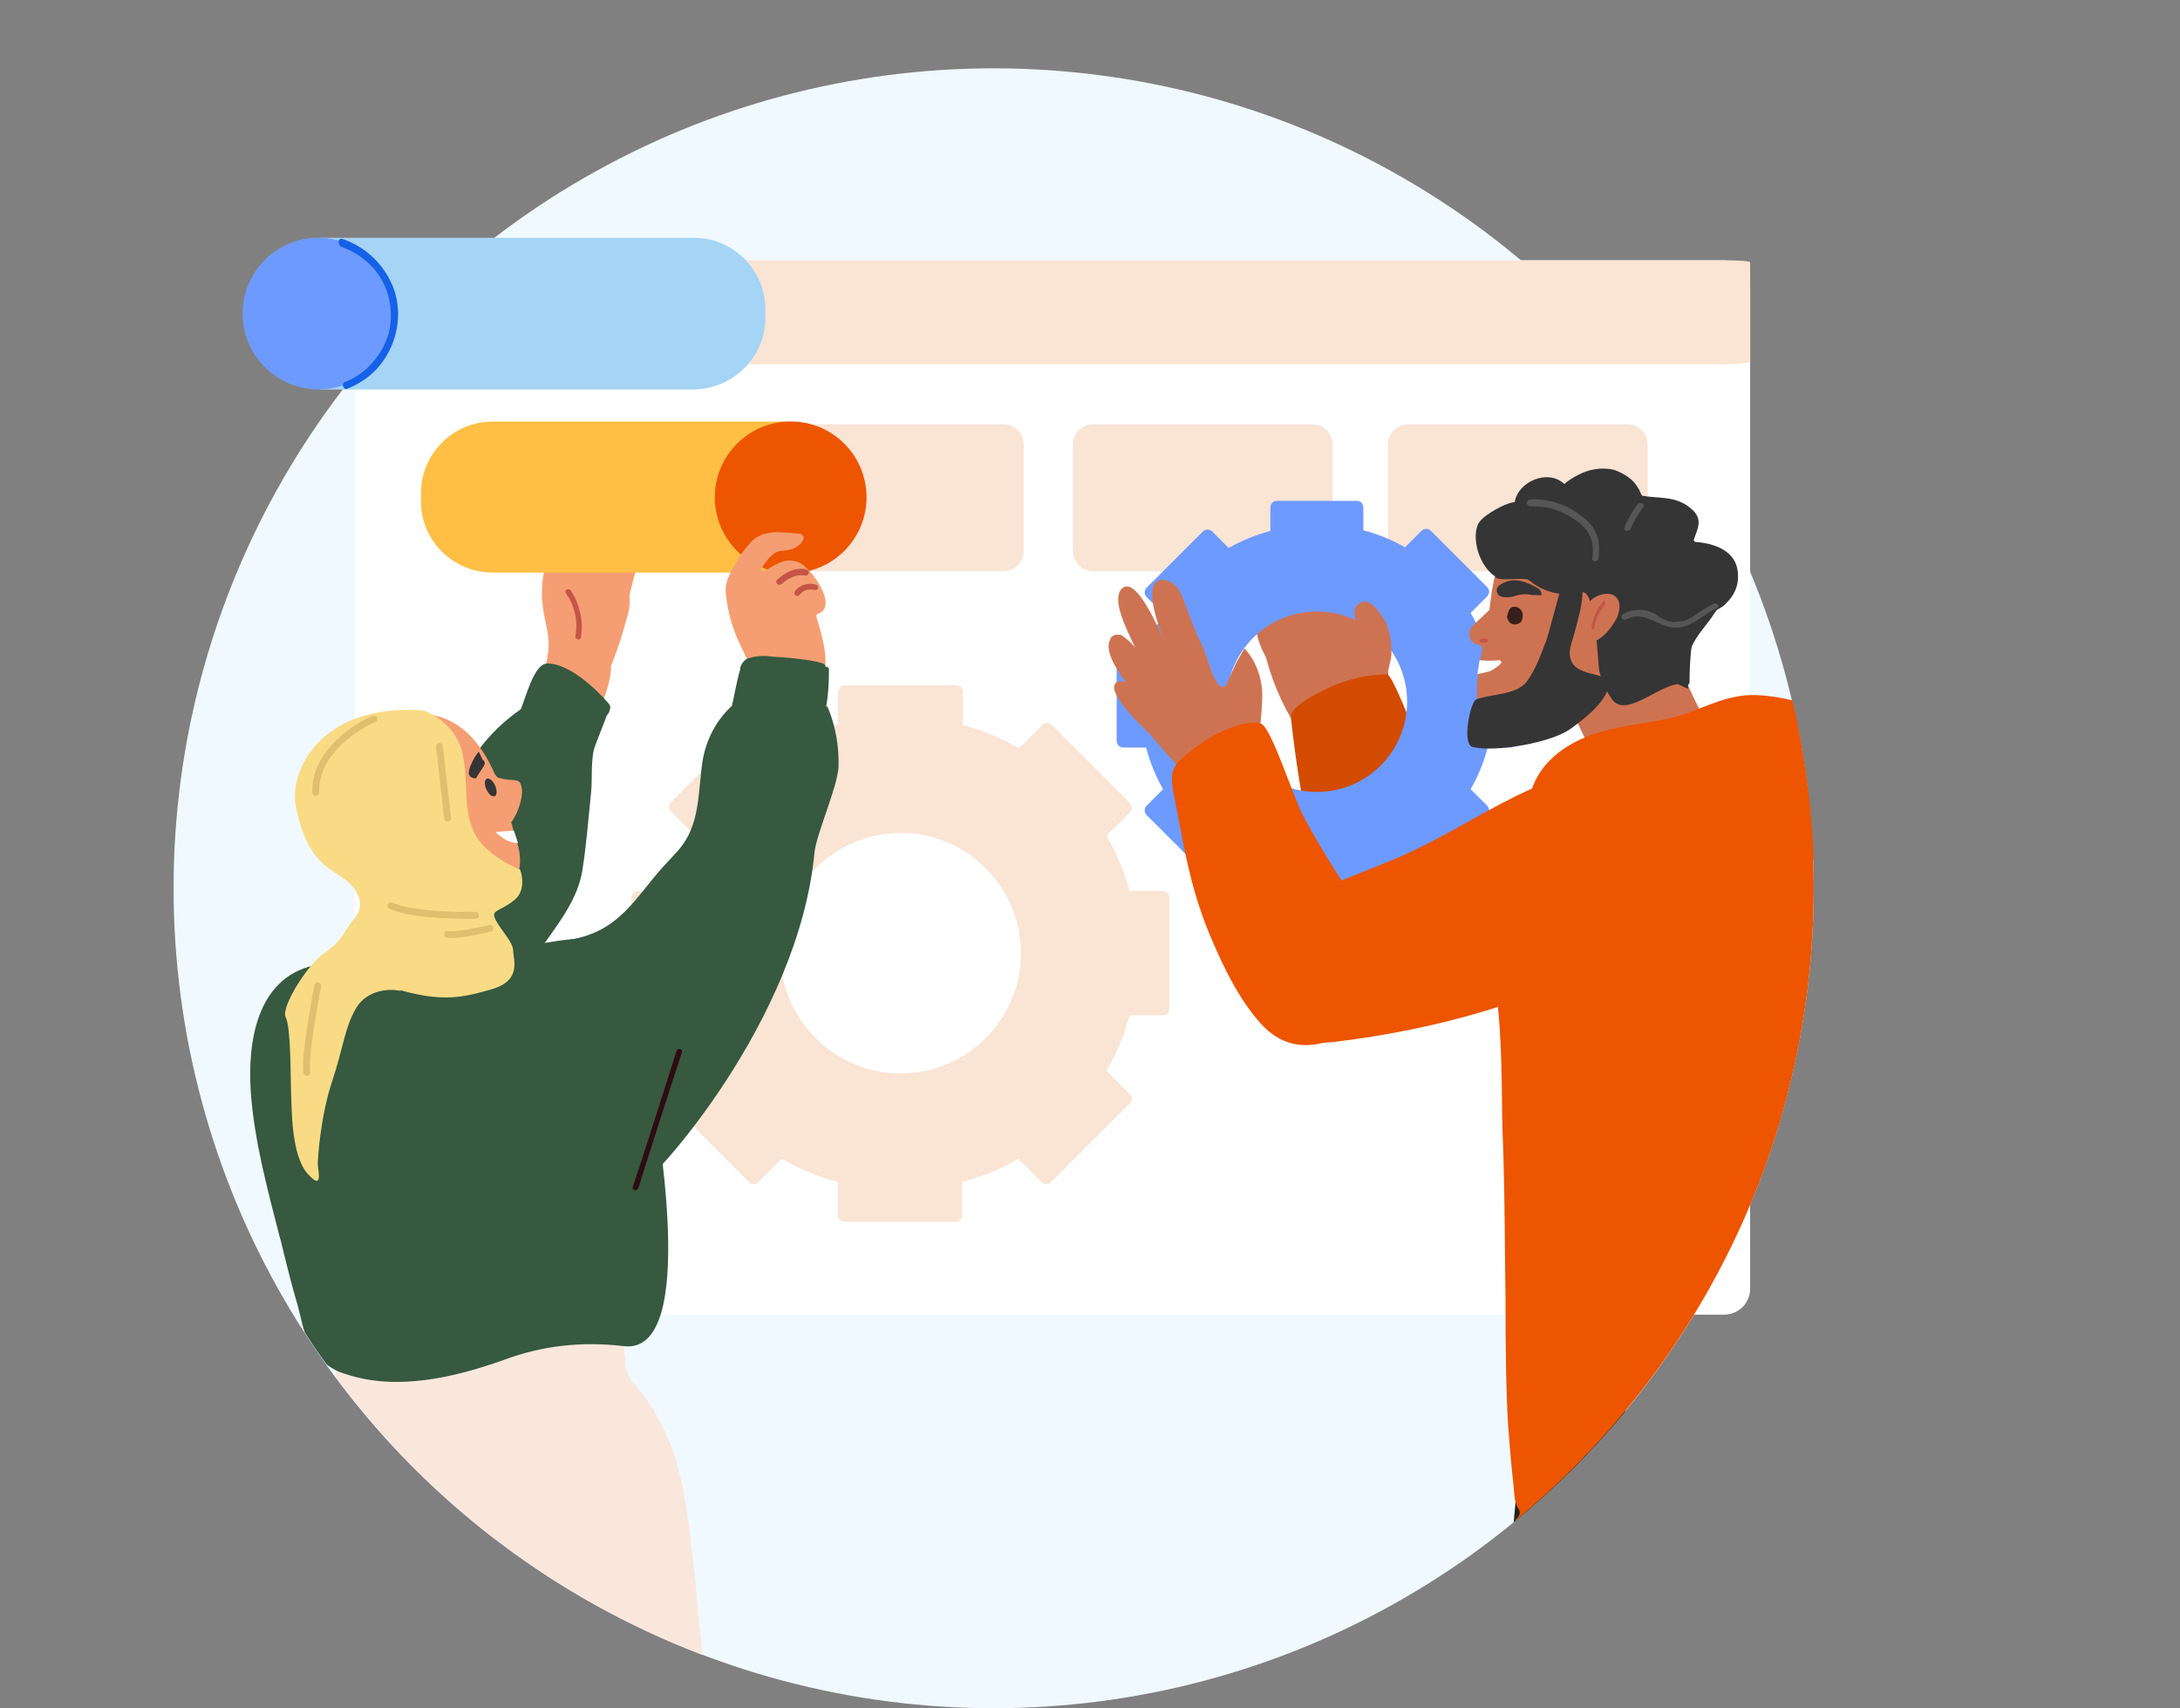 <?xml version="1.0" encoding="UTF-8"?>
<svg id="Layer_1" data-name="Layer 1" xmlns="http://www.w3.org/2000/svg" viewBox="0 0 319 250">
  <rect x="0" y="0" width="319" height="250" fill="#808080" stroke="none"/>
  <defs>
    <style>
      .cls-1 {
        fill: #fae7dc;
      }

      .cls-2 {
        fill: #f0f9ff;
      }

      .cls-3, .cls-4 {
        fill: #c45547;
      }

      .cls-4 {
        stroke: #c45547;
        stroke-width: .5px;
      }

      .cls-4, .cls-5 {
        stroke-miterlimit: 10;
      }

      .cls-6 {
        fill: #361f1b;
      }

      .cls-7, .cls-8 {
        fill: #6d9aff;
      }

      .cls-9, .cls-10, .cls-8 {
        fill-rule: evenodd;
      }

      .cls-9, .cls-11 {
        fill: #fae4d4;
      }

      .cls-12 {
        fill: #fff;
      }

      .cls-10, .cls-13 {
        fill: #ce7352;
      }

      .cls-14 {
        fill: #f9db85;
      }

      .cls-15 {
        fill: #2e0c12;
      }

      .cls-16 {
        fill: #ffbf44;
      }

      .cls-5 {
        fill: none;
        stroke: #e0bf6e;
        stroke-linecap: round;
      }

      .cls-17 {
        fill: #d24b00;
      }

      .cls-18 {
        fill: #f59e73;
      }

      .cls-19 {
        fill: #ed5500;
      }

      .cls-20 {
        fill: #a5d4f5;
      }

      .cls-21 {
        fill: #36593f;
      }

      .cls-22 {
        fill: #1561e8;
      }

      .cls-23 {
        fill: #353535;
      }

      .cls-24 {
        fill: #22211d;
      }

      .cls-25 {
        fill: #565656;
      }
    </style>
  </defs>
  <circle class="cls-2" cx="145.4" cy="130" r="120"/>
  <path class="cls-12" d="M252.3,38.1H55.7c-2.1,0-3.8,1.7-3.8,3.8v146.7c0,2.1,1.7,3.8,3.8,3.8h196.6c2.1,0,3.8-1.7,3.8-3.8V41.9c0-2.1-1.7-3.8-3.8-3.8Z"/>
  <path class="cls-9" d="M122.7,101.3c0-.6.4-1,1-1h16.2c.6,0,1,.4,1,1v4.8c2.9.8,5.6,1.9,8.2,3.4l3.4-3.4c.4-.4,1-.4,1.4,0l11.4,11.4c.4.4.4,1,0,1.4l-3.4,3.4c1.5,2.5,2.6,5.3,3.4,8.1h4.8c.6,0,1,.4,1,1v16.2c0,.6-.4,1-1,1h-4.8c-.8,2.9-1.9,5.6-3.4,8.1l3.4,3.4c.4.4.4,1,0,1.4l-11.5,11.5c-.4.4-1,.4-1.4,0l-3.4-3.4c-2.5,1.5-5.3,2.6-8.2,3.4v4.8c0,.6-.4,1-1,1h-16.2c-.6,0-1-.4-1-1v-4.8c-2.9-.8-5.6-1.9-8.2-3.4l-3.4,3.4c-.4.4-1,.4-1.4,0l-11.4-11.4c-.4-.4-.4-1,0-1.4l3.4-3.4c-1.5-2.5-2.6-5.3-3.4-8.2h-4.8c-.6,0-1-.4-1-1v-16.2c0-.6.4-1,1-1h4.8c.8-2.9,1.9-5.6,3.4-8.2l-3.4-3.4c-.4-.4-.4-1,0-1.4l11.4-11.4c.4-.4,1-.4,1.4,0l3.4,3.4c2.5-1.5,5.3-2.6,8.2-3.4v-4.7h.1ZM131.8,121.9c-9.7,0-17.6,7.9-17.6,17.6s7.9,17.6,17.6,17.6,17.6-7.9,17.6-17.6c0-9.7-7.9-17.6-17.6-17.6Z"/>
  <path class="cls-11" d="M252.3,38.1H55.7c-2.1,0-3.8.2-3.8.4v14.4c0,.2,1.7.4,3.8.4h196.6c2.1,0,3.8-.2,3.8-.4v-14.5c0-.2-1.7-.3-3.8-.3Z"/>
  <path class="cls-18" d="M93.9,79.2c-.1-.1-.1-.2-.3-.3-.1-.1-.2-.1-.4-.1-.7.1-1.3.4-1.8.9.3-1.1.7-2.3,1-3.4.4-1.1,1.3-3.1.5-4.2-.1-.1-.2-.1-.2-.2h-.3c-.3,0-.6.1-.8.3s-.5.4-.6.6c.4-1.1.7-2.2.7-3.4,0-.1-.1-.3-.2-.4s-.2-.2-.3-.2-.3-.1-.4-.1-.3.1-.4.1c-.9,1-1.6,2.1-2.1,3.3-.3.7-.6,1.4-.9,2.1-.1.4-.3.7-.4,1s-.3.8-.5,1c-.5-.5.2-1.9.3-2.4.1-.3.3-.8.1-1.1-.1-.1-.3-.2-.5-.3-.2,0-.4,0-.6.1-1.9.9-3,3.8-3.7,6.3-.1,0-.1.1-.2.1-1.7.6-2.1,3.3-2.3,4.8-.4,2-.4,4.1,0,6.2s1,4,.5,6.1v.3c-.5,2.4-1.3,4.7-2.3,7v.1c-.2.4-.1.9.4.8,1.9,0,3.7.7,5,1.9.7.7,1.4,1.4,2.2,2,.1.1.2.1.3.1s.2,0,.3-.1c1.1-.6,1.4-2.8,1.7-3.9.6-1.9,1.8-4.6,1.7-6.7.9-2.3,1.7-4.6,2.3-7,.4-1.1.5-2.2.4-3.3.3-1.4.7-2.8,1.1-4.3.6-1,1.1-2.4.7-3.7Z"/>
  <path class="cls-11" d="M196.3,81.2c0-1.3,1.1-2.4,2.4-2.4h.8c1.3,0,2.4,1.1,2.4,2.4s-1.1,2.4-2.4,2.4h-.8c-1.3,0-2.4-1.1-2.4-2.4Z"/>
  <path class="cls-11" d="M203.1,65.1c0-1.7,1.3-3,3-3h32c1.7,0,3,1.3,3,3v15.5c0,1.7-1.3,3-3,3h-32c-1.7,0-3-1.3-3-3v-15.5Z"/>
  <path class="cls-11" d="M157,65.1c0-1.7,1.3-3,3-3h32c1.7,0,3,1.3,3,3v15.5c0,1.7-1.3,3-3,3h-32c-1.7,0-3-1.3-3-3v-15.5Z"/>
  <path class="cls-11" d="M111.8,65.1c0-1.7,1.3-3,3-3h32c1.7,0,3,1.3,3,3v15.5c0,1.7-1.3,3-3,3h-32c-1.7,0-3-1.3-3-3v-15.5Z"/>
  <path class="cls-3" d="M82.8,86.8c1.3,1.8,1.8,4.1,1.4,6.3-.1.5.7.7.8.2.2-1.2.2-2.4-.1-3.6-.3-1.2-.7-2.3-1.4-3.3-.3-.4-1,0-.7.4h0Z"/>
  <path class="cls-21" d="M89.1,103c-1.9-2.2-5.8-5.9-9-5.9-2,0-3.2,5.2-3.9,6.7-2.3,1.6-4.3,3.5-5.9,5.6-2.7,3.8-1.9,8.2-4,12.1s-7.1,6.3-10.3,9.3c-2.7,2.6-5.1,5.4-7.1,8.5-3.8,5.9-4.8,11.7-.7,17.7,3.1,4.7,8.9,10.2,14.8,11,0,.2.1.4.2.5.1.1.3.3.4.3.2.1.4.1.5.1.2,0,.4-.1.5-.2,9.1-5.6,7.8-16.5,11.8-25.2,2.5-5.6,7.7-9.8,8.8-16,.6-3.8.9-7.7,1.3-11.6.2-2-.1-5,.6-6.8l1.7-4.4c.2-.2.4-.5.4-.8.2-.3.1-.6-.1-.9Z"/>
  <path class="cls-1" d="M102.8,242.2c-21.5-8.2-40.1-22.4-53.6-40.6-.1-2.6-.2-5.2-.7-6.2-.3-.5,16.5-4,22.7-5,5.5-1,11.1-1.7,16.7-2.3.1-.2.3-.4.6-.5.2-.1.5-.1.7-.1.2.1.5.2.6.4.2.2.3.4.3.7.1,1.1.3,2.6.6,4.1.3,2.4.7,4.9.8,6.7,0,1,.4,2,1,2.8,6.9,7.7,7.8,16.3,8.9,26.1.1.8.2,1.7.3,2.5.3,3.8.7,7.6,1.1,11.4Z"/>
  <path class="cls-21" d="M47.8,199.7c-1.1-1.5-2.2-3.1-3.2-4.7-.3-.9-.5-1.7-.7-2.6-.2-.7-.3-1.3-.5-1.9-.7-2.4-1.3-4.8-1.9-7.2-.1-.6-.3-1.1-.4-1.7l-.1-.3c-1.8-7-3.8-14.3-4.3-21.5-.5-7.1.8-16.6,9.2-18.5,2.3-.5,4.7-.2,7.1.1,1.4.2,2.9.4,4.3.4,4.6-.1,9.2-.7,13.7-1.9h.4c3.6-1,7.2-1.8,10.9-2.3,2.2-.3,4.2-.3,6,1.2,4,3.4,5.1,9.6,6.1,14.8.1.5.2,1.1.3,1.6v.3c0,.2.1.4.1.6,1.3,7.2,7.7,42.4-3.6,40.9-5.9-.7-11.8-.1-17.4,2-7.3,2.6-15.7,4.6-23.2,2.1-1.1-.3-2-.8-2.8-1.4Z"/>
  <path class="cls-24" d="M237.9,206.5c-4.9,5.9-10.4,11.4-16.4,16.3.5-5.3.9-10.7,1.5-16h-.3c-1.1-.2-.6-1.8.4-1.7h.1c.2-1,1.7-1,1.6.1v.1c4.5.6,8.9,1,13.1,1.2Z"/>
  <path class="cls-13" d="M202.1,95v-.3c0-.1-.1-.2-.2-.3-1.7-1.6-2.8-3.9-3-6.2-.1-1.2-.2-2.4-.1-3.6,0-1,.4-2.5-.6-3.1-1.2-.8-2.1.8-2.4,1.7-.5,1.2-.8,2.4-1,3.6v.1h-.2s-.1,0-.1-.1c-.3-1.3-.5-2.5-.6-3.8,0-1,.5-2.2.2-3.1-.3-1-1.2-.9-1.9-.4-.7.4-1.3,1-1.6,1.7.3-1-1.3-1.1-1.9-.7-.9.9-1.5,2-1.9,3.2-1.7,2.5-3.3,4-3.1,7.5.1,1.8.7,3.5,1.6,5.1v.1c1.1,4.1,2.9,8,5.4,11.5-.5.4-.4,1.3.3,1.2h.6l.2.3c.1.1.2.2.3.2h.4c.1,0,.2-.1.3-.2s.1-.2.2-.4c1.2-.1,2.4-.3,3.5-.5,1.5-.1,3-.6,4.4-1.4h.2q.1,0,.2-.1c.1,0,.1-.1.2-.2,0-.1.1-.1.1-.2.7-3.5,2.8-8.5.5-11.6Z"/>
  <path class="cls-17" d="M254.3,127.3c.1-.9-1.1-1-1.5-.4,0,0,.5-.8.4-.8-10.6-2-21.9-.1-32.7-1.1-4.7-.5-6.8-2.3-8.8-6.4-1.3-2.6-2.5-5.3-3.5-8.1-1.3-3.7-4.5-11.8-5.2-11.8-2.7,0-5.3.6-7.8,1.6-1.3.6-6.4,2.9-6.3,4.6,0,.3,1.6,16,4.9,24.8,2.1,5.7,4.6,9.9,10.5,11.9,14,4.8,30.1,9.6,44.9,7.1.1,0,.3-.1.4-.2s.2-.2.2-.4c2.2-6.8,3.6-13.7,4.5-20.8Z"/>
  <path class="cls-8" d="M185.9,74.3c0-.6.4-1,1-1h11.6c.6,0,1,.4,1,1v3.3c2.2.6,4.2,1.4,6.1,2.5l2.4-2.4c.4-.4,1-.4,1.4,0l8.2,8.2c.4.4.4,1,0,1.4l-2.4,2.4c1.1,1.9,1.9,3.9,2.5,6.1h3.3c.6,0,1,.4,1,1v11.6c0,.6-.4,1-1,1h-3.3c-.6,2.2-1.4,4.2-2.5,6.1l2.4,2.4c.4.4.4,1,0,1.4l-8.2,8.2c-.4.4-1,.4-1.4,0l-2.4-2.4c-1.9,1.1-3.9,1.9-6.1,2.5v3.3c0,.6-.4,1-1,1h-11.6c-.6,0-1-.4-1-1v-3.3c-2.2-.6-4.2-1.4-6.1-2.5l-2.4,2.4c-.4.4-1,.4-1.4,0l-8.2-8.2c-.4-.4-.4-1,0-1.4l2.4-2.4c-1.1-1.9-1.9-3.9-2.5-6.1h-3.3c-.6,0-1-.4-1-1v-11.5c0-.6.4-1,1-1h3.3c.6-2.2,1.4-4.2,2.5-6.1l-2.4-2.4c-.4-.4-.4-1,0-1.4l8.2-8.2c.4-.4,1-.4,1.4,0l2.4,2.4c1.9-1.1,3.9-1.9,6.1-2.5v-3.4ZM192.7,89.5c-7.3,0-13.2,5.9-13.2,13.2s5.9,13.2,13.2,13.2,13.2-5.9,13.2-13.2-5.9-13.2-13.2-13.2Z"/>
  <path class="cls-10" d="M164.3,99.7s-1.6-.3-1.2,1.4c.5,1.4,2.4,3.7,4,5.2.5.5.9.9,1.1,1.1.9,1,1.7,2,2.6,3,.9.9,1.7,1.9,2.4,3,.1.2.2.4.2.6.4,1.7.9,3.3,1.5,5,.3.8.5,1.7.8,2.6,1,3.2,1.9,6.4,2.9,9.6,0,.1.1.3.3.3.1.1.3.1.4,0,.1,0,.3-.1.3-.3.1-.1.1-.3,0-.4v-.1c.3-.1.5-.4.5-1.3.1-1.4.7-2.8,1.7-3.8s2.4-1.6,3.8-1.7c1.1-.1,1.3-.3,1.4-.5q.1-.1.1-.2v-.3c-1.4-4.1-2.6-8.2-3.6-12.4-.1-.5,0-1,.2-1.4.7-1.5.9-4.5,1-6.8v-1.1c0-.3-.2-3.8-2.6-6.3l-1.2,2.1-1.5,3.3c-1.1,1-2-1.6-2.7-3.7-.3-.8-.5-1.6-.7-2-.9-1.7-1.6-3.5-2.2-5.2-.4-1-.7-2-1.2-2.9-.4-.8-2-2.2-3.3-1.4-1.5,1-.2,5.1.2,6.3.3,1,.7,2.1,1.2,3.1-1.9-4.2-4.6-10-6.5-8.4-1.4,1.3.1,4.7.8,6.3.1.2.1.3.2.4.3.7.6,1.4,1,2.1-.3-.5-1.3-1.4-1.9-1.8-.1-.1-.3-.2-.5-.2h-.5c-.2,0-.3.1-.5.2-.1.1-.3.2-.3.4-1,1.7,1,4.6,2,6,.1.1.1.2.2.3-.2.3-.4-.1-.4-.1Z"/>
  <path class="cls-13" d="M198.9,88.3c1.5-1,2.9,1.2,3.6,2.3l.1.1c.7,1.4,1,2.9,1,4.4.1,1.1-.3,2.2-.5,3.2l-3.5.2c.4-2,.6-3.4-.2-5.4-.4-1.2-2.2-3.7-.5-4.8Z"/>
  <path class="cls-13" d="M251.9,109c-3.5-4.9-6-10.5-7.5-16.4.9-2,1.7-4.1,2.1-6.3v-.3c0-.1-.1-.2-.1-.3-.1-.1-.2-.2-.3-.2-.1-.1-.2-.1-.3-.1-.1-.1-.1-.2-.2-.3s-.2-.1-.4-.2h-.4c-.1,0-.2.1-.3.2-3.6,3.5-8.1,5.9-12,9.1-2.6,2.1-4.6,4.8-4.2,8.3,0,.1.1.3.1.4.1.1.2.2.3.3.1.1.2.1.4.1h.4c2.2,3.9,4,8,5.1,12.4v.3c0,.1,0,.2.1.3,4.4,8.1,14.7-1.3,17.2-6.2.1-.1.1-.3.1-.4v-.3c0-.2-.1-.3-.1-.4Z"/>
  <path class="cls-19" d="M221.8,222.5c26.6-22,43.6-55.3,43.6-92.5,0-5.1-.3-10.1-.9-15-1.9-.2-3.9-.1-5.9.2-7.2,1.1-14.5,3.6-21.5,6.1-.8.3-1.5.5-2.3.8-5.6,2-11.3,4.3-15.8,8.3-1.8,1.6-3,6.2-1,8.9,1.6,8.2,1.7,14.6,1.8,22.5,0,2.3.1,4.8.2,7.5.2,6.9.2,14,.3,20.5,0,7.8.1,14.7.4,19,.2,2.6.4,5.3.7,7.9,0,.3.1.6.1,1,.1,1.1.1,2.2.7,3.1.4.6.1,1-.2,1.4-.2.1-.3.2-.2.3Z"/>
  <path class="cls-19" d="M265.4,125.8c-1.6,0-3.2-.1-4.8-.3-2.3-.3-4.6-.9-6.8-1.8-.9-.4-1.8-.8-2.7-1.3-1.3-.7-2.7-1.3-4.1-1.8-4.8-1.7-10-1.4-15-1.2h-.1c-.5,0-1.1.1-1.7.2-1.8.2-3.8.4-5.5,0-.2,0-.4-.1-.6-.2-.2-.1-.3-.3-.5-.4-.1-.2-.2-.4-.2-.6v-.6q0-.1.1-.2c0-.1.1-.1.2-.1.7-5.5,5.4-8.9,10.3-10.3,2-.6,4.1-1,6.1-1.3,1.4-.2,2.9-.5,4.3-.8,1.6-.4,3.1-.9,4.5-1.5,1.8-.7,3.6-1.4,5.5-1.7,2.1-.4,4.9-.1,7.9.6,1.7,7.5,2.8,15.3,3.1,23.3Z"/>
  <path class="cls-19" d="M195,126.8c-1.5-2.4-2.9-4.8-4.2-7.2-1.5-2.7-4.8-13.3-6.3-13.7-2.8-.8-8,2.1-10.5,4.2-1.3,1.1-2.4,1.9-2.5,3.5s.5,3.7.8,5.4c1.3,7,2.3,12.2,5.1,18.7,1.7,3.9,3.6,7.9,6.4,11.3,1.7,2.1,6.2,7.1,15,1.1,0,0,2.2-13,.3-16.9-1.1-2.1-2.8-4.2-4.1-6.4Z"/>
  <path class="cls-19" d="M244.6,113.4c-.5-.2-1.1-.4-1.6-.5-6.2-1.7-12.9-.1-18.8,2.5-5.9,2.6-11.3,6.2-17.2,9-6.1,2.9-12.7,4.9-18.7,8-1.6.8-3,1.8-4.3,3-2.7,3.1-1.3,7.6-.2,11.2,1.6,5.7,6.4,6.4,11.3,5.9,7.6-.9,15.1-2.4,22.4-4.6,4.9-1.5,9.6-3.5,14.7-4.5,4-.8,8.7-2,11.4-5.4,3-3.8,4.9-9.6,5.6-14.3.5-3.1.2-6.5-2-8.7-.7-.7-1.6-1.2-2.6-1.6Z"/>
  <path class="cls-21" d="M72.1,142.2c-.1-1.8.4-5-2-5.3-3.2-.4-6.7.2-10,.3h-.2c-2.1-.5-3.8-.5-4.5,2.1-.5,2.1-.9,4.3-1.1,6.4-.1,1.2,0,2.4,1,3.1,2.4,1.6,7.6-.5,9.9-1,2.7-.7,5.2-1.7,5.9-4.5.1,0,.3,0,.4-.1s.2-.2.3-.3c.1-.1.1-.2.2-.4.1,0,.1-.2.1-.3Z"/>
  <g>
    <path class="cls-20" d="M101.4,57h-54.6v-22.2h54.7c5.8,0,10.5,4.7,10.5,10.5v1.2c0,5.8-4.8,10.5-10.6,10.5Z"/>
    <circle class="cls-7" cx="46.6" cy="45.89" r="11.1"/>
    <path class="cls-22" d="M50.2,35c3.5,1.2,6.3,4,7.5,7.5,1.2,3.6.4,7.7-1.9,10.7-1.3,1.7-3,2.9-5,3.7-.6.2-.9-.8-.3-1,3.1-1.2,5.5-4,6.4-7.2.8-3.3,0-6.9-2.3-9.5-1.3-1.4-2.9-2.5-4.7-3.1-.6-.4-.4-1.4.3-1.1h0Z"/>
  </g>
  <g>
    <path class="cls-16" d="M72.1,83.8h43.3v-22.1h-43.3c-5.8,0-10.5,4.7-10.5,10.5v1.2c0,5.7,4.7,10.4,10.5,10.4Z"/>
    <circle class="cls-19" cx="115.7" cy="72.78" r="11.1"/>
  </g>
  <g>
    <path class="cls-18" d="M119.8,89.8c2.9-1.2-1.2-6.8-2.9-7.5-1.9-.7-3,.1-4.6,1-.1.1-.8.5-.9.2v-.2c.1-.4,1-1.5,1.3-1.8.5-.5,1.1-.9,1.8-.9,1.3-.1,2.3-.4,3-1.5.3-.5-.1-1-.5-1h-.2c-2.4-.2-5-.7-6.9,1.2-.9,1-1.7,2.1-2.3,3.2-.7,1.3-1.6,2.7-1.4,4.3.6,5.7,2.5,7.9,4,11.7.2.5.8.4,1,.1,2.5-.8,5.4.1,7.7,1,.5.2,1.5.2,1.5-.3,1-2.8-.1-6.2-.9-8.9-.1-.4.1-.6.3-.6Z"/>
    <path class="cls-4" d="M118,83.6c-1.6-.4-2.9.4-4.1,1.4-.2.2.1.4.3.3,1-.9,2.3-1.6,3.7-1.3.2,0,.3-.4.1-.4Z"/>
    <path class="cls-4" d="M119.3,85.8c-1.1-.3-2.1,0-2.8.9-.1.2.2.4.3.2.6-.8,1.5-1,2.4-.8.3.1.4-.3.1-.3Z"/>
  </g>
  <path class="cls-21" d="M122.7,112.3c.1-2.9-.4-5.9-1.5-8.6,0-.1-.1-.1-.1-.2s-.1-.1-.2-.1c.3-1.7.4-3.5.4-5.3v-.2c0-.1-.1-.1-.1-.2,0,0-.1-.1-.2-.1h-.2c0-.1,0-.2-.1-.3-.1-.1-.2-.2-.3-.2-1.6-.6-5.7-.9-7.4-1-1.2-.2-2.5-.1-3.7.3-.3.2-.5.4-.7.7-.2.3-.3.6-.3.9-.5,1.7-.8,3.6-1.2,5.3-2.3,2.1-3.8,5-4.3,8.1-.7,4.7-.3,9.4-3.6,13.1-.7.8-1.5,1.6-2.2,2.4-4,4.4-6.3,9.4-13.5,10.6-.3,0,2,2.3,2.1,2.5v.1c2.9,7.3,7.1,24.7,9.2,32.3.2.7,22.1-22.6,24.4-47.8.5-3.2,3.2-9,3.5-12.3Z"/>
  <path class="cls-15" d="M99,153.8c-2.1,6.6-4.2,13.3-6.4,19.9-.2.5.6.7.8.2,2.1-6.6,4.2-13.3,6.4-19.9.1-.5-.6-.7-.8-.2Z"/>
  <g>
    <path class="cls-18" d="M74.8,120.36c1-1.3,2-4.1,1.4-5.6-.3-.9-1.6-.4-3.1-.9-.2,0-.3-.1-.4-.2s-.2-.3-.3-.4c-2-4.5-5-8.3-10.3-8.8h-.4c-6.3-.2-13.8,4.9-14.4,11.5-.5,5.1,3.1,8.4,7.4,9.5,1.1,1.5,2.3,3,3.6,4.3,1.6,1.7,6.3,4.5,7.1,4.3,7.2-1.8,13-4.2,9.8-12.1-.1-.5-.2-1.1-.4-1.6Z"/>
    <path class="cls-14" d="M61.9,103.96c.4,0,4.9,1.9,5.8,6.4s0,7.7,1.6,11.3,6.8,5.6,6.8,5.6c0,0,1.2,3-1,4.6-2.1,1.6-3.3,1.3-2.6,2.7.7,1.5,2.6,3.3,2.6,4.6s1.3,4.3-3.1,5.6-7.1,1.7-12.1.5-5.9-2.7-8.8-2.7-5.4-1.7-3.1-3.5c2.4-1.8,2.1-2.5,3.9-4.7,1.8-2.2.2-4.6-1.9-6-2-1.4-5.4-2.7-6.8-10.9-.6-5,3.9-14.5,18.7-13.5Z"/>
    <ellipse class="cls-23" cx="71.81" cy="115.25" rx=".7" ry="1.4" transform="translate(-40.92 39.54) rotate(-24.19)"/>
    <path class="cls-23" d="M70.6,111.16c.1.1.3.2.3.4.1.2,0,.4-.2.7-.4.6-1,1.5-1,1.6s-1.2.1-1.1-.9,1.3-3,1.5-2.9"/>
    <path class="cls-12" d="M75.2,121.56l-2.7.2s1.6,1.7,3.3,1.6l-.6-1.8Z"/>
    <path class="cls-14" d="M58.7,145.06c-1.3-.4-4.9-.4-6.6,2.5-1.7,2.9-1.8,5.6-3.5,10.7-1.7,5.1-2.1,11.2-2.1,12.1s.9,4.1-1.5,1.4c-2.4-2.7-2.3-9.5-2.4-11.7-.1-2.1,0-9.7-.8-11.2s3.9-8.9,6.3-9.7,10.6,5.9,10.6,5.9Z"/>
    <path class="cls-5" d="M69.6,133.96s-8.9.2-12.4-1.4"/>
    <line class="cls-5" x1="64.3" y1="109.26" x2="65.5" y2="119.76"/>
    <path class="cls-5" d="M71.7,135.86s-4.6,1.14-6.2.88"/>
    <path class="cls-5" d="M46.5,144.26s-2,10.1-1.6,12.7"/>
    <path class="cls-5" d="M54.7,105.26c-.6.1-8.7,4-8.5,10.7"/>
  </g>
  <g>
    <path class="cls-23" d="M248.14,79.32h-.1l-.1-.1s0-.1-.1-.1v-.1c.61-1.74,1.43-3.07-.41-4.61-2.15-1.84-4.5-1.43-7.06-1.84q-.1,0-.1-.1l-.1-.1c-.31-.82-.82-1.64-1.54-2.25s-1.54-1.02-2.35-1.33c-1.54-.41-3.28-.2-4.71.41-.92.41-1.84.92-2.66,1.64-2.35-2.25-6.76-.41-7.27,2.66-.31,0-.61.1-.92.2-1.23.41-4.1,1.95-4.5,3.17-.92,2.35.51,6.76,3.28,7.88,0,0,.1,0,.1.1l.1.1c.61,1.74,3.17,1.74,4.71,1.74,3.69.1,7.37.1,10.44,2.66,4.1,3.38,6.14,8.7,11.06,10.95.31.1,1.23.72,1.13.31-.41-1.95-.31-3.89.41-5.73.82-2.05,2.35-3.38,3.48-5.22.1-.1.2-.2.2-.31.41-.31.92-.51,1.23-.82.41-.41.82-.82,1.13-1.33.61-.92.92-2.05.82-3.17-.1-3.38-3.38-4.5-6.14-4.71Z"/>
    <path class="cls-13" d="M247.02,83.62c-2.15-11.16-18.94-11.06-25.59-4.5-2.56,2.56-3.07,6.55-3.48,10.14l-1.84,1.74c-.51.51-1.23,1.02-1.13,1.84,0,.41.2.82.41,1.02.31.31.61.51,1.02.51q.1,0,.2.1c.1,0,.1.1.2.2,0,.1.1.1.1.2v.2c-.1.51-.2,1.02-.31,1.54s-.2,1.33-.31,1.95c-.31,2.46-.31,4.81.61,6.35,2.97,4.91,13.21,2.76,16.28-1.02,2.15-2.66,3.79-5.53,5.94-8.09,4.4-2.56,9.01-6.35,7.88-12.18Z"/>
    <path class="cls-6" d="M220.6,90.58c-.1-.2-.1-.41,0-.61.1-.41.2-.92.72-1.13.2-.1.41,0,.61,0,1.02.31,1.02,1.43.72,2.05-.1.2-.31.31-.51.41-.92.31-1.33-.2-1.54-.72Z"/>
    <path class="cls-23" d="M225.52,86.69c-.1-.31-.31-.51-.51-.61-1.54-.92-3.38-1.64-5.12-.72-1.23.61-.92,1.23-.61,1.74.31.2.61.31,1.02.31.31,0,.72,0,1.02-.1.51-.1.92-.31,1.43-.31.51-.1,1.02,0,1.64.1.92-.1,1.33.31,1.13-.41Z"/>
    <path class="cls-23" d="M231.25,85.77c-.41-.31-.92-.41-1.43-.41s-.92.2-1.33.51c-.1.1-2.05,7.47-2.15,7.68-.82,2.15-1.64,4.5-2.97,6.25-1.54,1.95-5.22,1.74-7.37,2.56-.82.31-2.15,6.55-.51,6.96,3.17.82,11.57-.61,14.33-2.66,1.84-1.33,5.12-3.79,5.63-6.35.51-2.46-6.76-.51-5.63-5.73.31-1.13,2.56-8.09,1.43-8.8Z"/>
    <path class="cls-23" d="M249.07,82.5c-1.23-4.1-4.71-7.88-9.01-8.6-5.22-.82-11.06-.61-15.97,1.43-1.74.72-3.89,1.64-4.91,3.38-.51.92-.72,1.95-.61,2.87-.2.92-.1,1.84.2,2.76.31.92,4.3,0,5.02.61,2.35,1.95,5.12,2.35,7.68,1.74,2.05-.51,2.25,9.62,2.56,11.57.41,1.54,1.02,2.97,1.95,4.2,2.25,2.87,7.99-3.48,10.65-2.15h.2q.1,0,.2-.1c.1,0,.1-.1.1-.1,0-.1.1-.1.1-.2,0-3.28.31-6.45,1.02-9.62.61-2.56,1.64-5.12.82-7.78Z"/>
    <path class="cls-13" d="M235.24,86.9c-.51,0-1.13.1-1.64.41-.51.2-.92.61-1.23,1.02-.1.1-.2.31-.2.41-.2,1.02-.61,5.22,0,5.32,1.95.1,3.58-2.05,4.4-3.58.72-1.54.61-3.48-1.33-3.58Z"/>
    <path class="cls-3" d="M234.63,88.03c-.82.82-1.43,2.15-1.74,3.58v.31c0,.1.1.1.1.2h.2c.1,0,.1-.1.1-.2.2-1.33.72-2.46,1.43-3.17.41-.41.1-1.02-.1-.72Z"/>
    <path class="cls-25" d="M250.81,88.33c-1.02.51-1.95,1.13-2.87,1.74-.51.41-1.13.72-1.74.82s-1.23.2-1.84.1c-.82-.31-1.54-.61-2.15-1.13-.72-.41-1.54-.61-2.35-.61s-1.64.2-2.35.61c-.51.31-.1,1.02.41.82,3.07-1.64,4.91,1.64,7.88,1.13,2.05-.31,3.58-1.95,5.32-2.76.61-.1.2-.92-.31-.72h0Z"/>
    <path class="cls-25" d="M223.88,74.1c2.25-.1,4.4.51,6.25,1.74,2.35,1.43,3.28,3.17,2.87,5.84-.1.61.82.61.92,0,.31-2.56-.2-4.4-2.35-6.04-2.15-1.74-4.81-2.66-7.68-2.56-.61.1-.61.92,0,1.02h0Z"/>
    <path class="cls-25" d="M239.65,73.79c-.82,1.02-1.43,2.25-1.95,3.38-.2.51.61.72.92.2.51-1.13,1.13-2.25,1.84-3.17.41-.41-.41-.82-.82-.41h0Z"/>
    <path class="cls-12" d="M219.38,96.62c-.92.1-1.84.1-2.87,0-.1.61-.2,1.33-.31,1.95,0,.2,1.54-.31,1.74-.31.51-.2.92-.51,1.43-.92.1-.1.31-.2.31-.41s-.2-.31-.31-.31Z"/>
    <path class="cls-3" d="M216.82,94.07h.61c.1,0,.1-.1.2-.1q.1-.1.1-.2c0-.1,0-.2-.1-.2q-.1-.1-.2-.1h-.61c-.1,0-.1.1-.2.1q-.1.1-.1.2c0,.1,0,.2.1.2s.1.1.2.1Z"/>
  </g>
</svg>